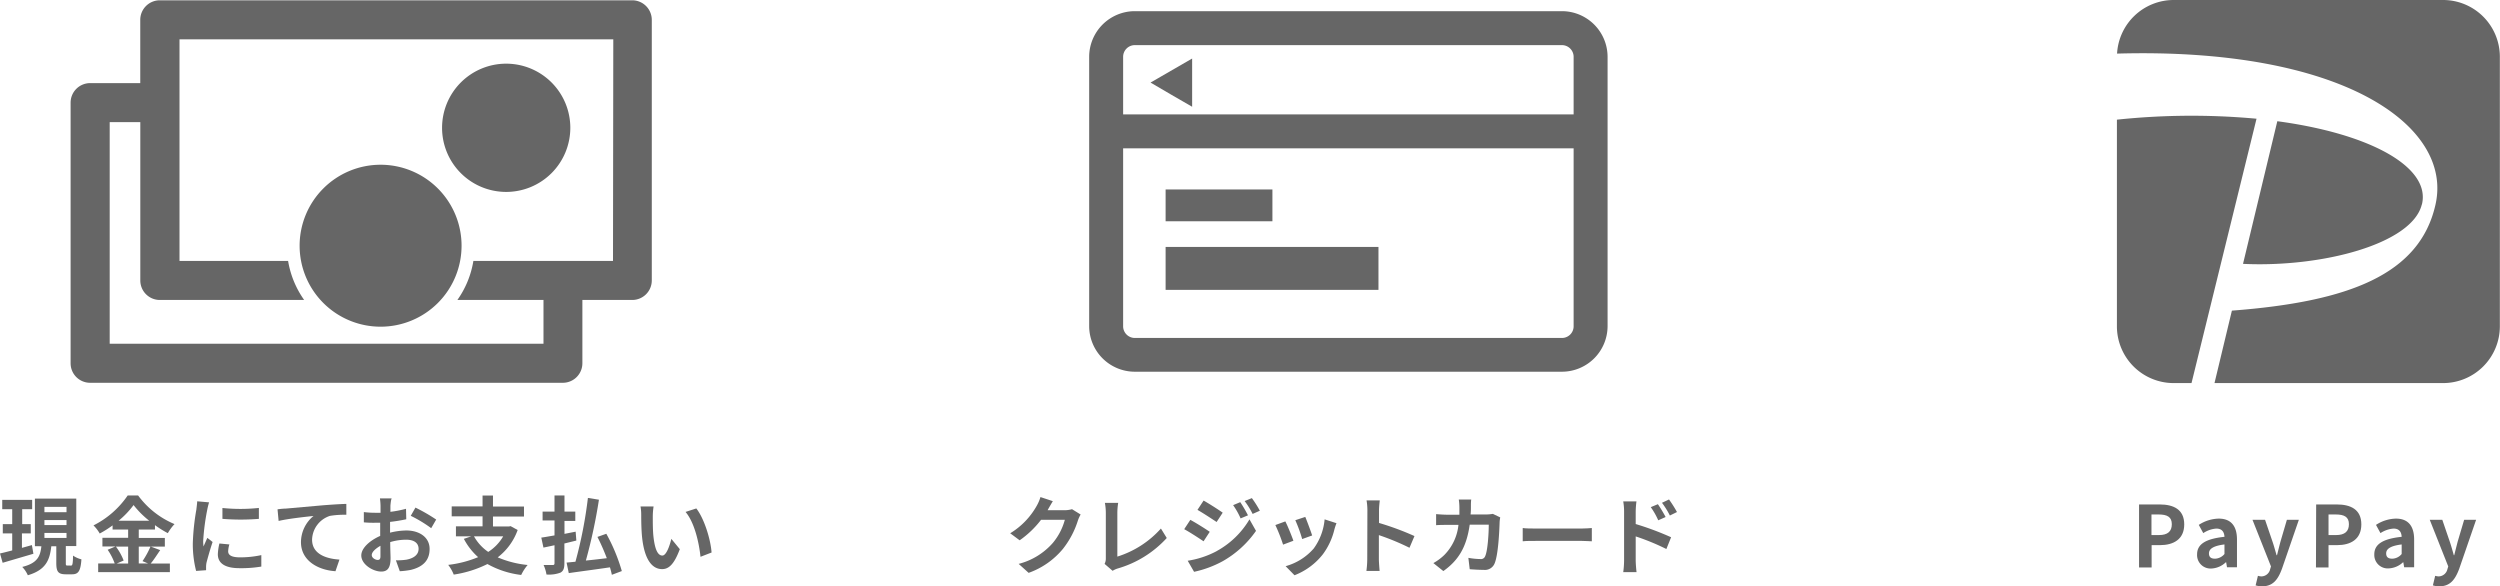 <svg xmlns="http://www.w3.org/2000/svg" viewBox="0 0 501.39 117.59"><defs><style>.cls-1{fill:#666;}</style></defs><g id="レイヤー_2" data-name="レイヤー 2"><g id="デザイン"><path class="cls-1" d="M210.15,102.24l-.05.09h3.42a5.5,5.5,0,0,0,1.48-.21l1.73,1.07a6.35,6.35,0,0,0-.56,1.23,17.73,17.73,0,0,1-3,5.67,15.78,15.78,0,0,1-6.87,4.8l-2-1.8a13.61,13.61,0,0,0,6.85-4.2,12.19,12.19,0,0,0,2.41-4.64h-4.77a19.33,19.33,0,0,1-4.29,4.11l-1.9-1.41a15,15,0,0,0,5.3-5.47,8.39,8.39,0,0,0,.77-1.79l2.48.82C210.8,101.1,210.35,101.87,210.15,102.24Z"/><path class="cls-1" d="M221.78,112v-9.21a11,11,0,0,0-.19-1.94h2.67a12.71,12.71,0,0,0-.17,1.94v8.84a19.54,19.54,0,0,0,8.74-5.63L234,107.9a21.31,21.31,0,0,1-9.86,6.12,4.37,4.37,0,0,0-1,.46l-1.61-1.39A2.29,2.29,0,0,0,221.78,112Z"/><path class="cls-1" d="M242.62,106.66l-1.24,1.9c-1-.68-2.74-1.81-3.88-2.43l1.23-1.87C239.88,104.88,241.75,106.05,242.62,106.66Zm1.36,3.88a17.23,17.23,0,0,0,6.61-6.38l1.31,2.31a20.35,20.35,0,0,1-6.75,6.12,21.25,21.25,0,0,1-5.67,2.09l-1.28-2.22A18.3,18.3,0,0,0,244,110.54Zm1.24-7.72L244,104.69c-1-.66-2.72-1.8-3.84-2.43l1.23-1.87C242.47,101,244.34,102.19,245.22,102.82Zm5.07.53-1.48.62a15,15,0,0,0-1.5-2.66l1.43-.6A26.47,26.47,0,0,1,250.29,103.35Zm2.38-.92-1.45.64a16,16,0,0,0-1.6-2.58l1.45-.59A21.54,21.54,0,0,1,252.67,102.43Z"/><path class="cls-1" d="M259.4,108.45l-2.07.78a34.21,34.21,0,0,0-1.55-3.93l2-.73C258.24,105.44,259.06,107.49,259.4,108.45Zm8.23-2.3a13.7,13.7,0,0,1-2.31,5,13.3,13.3,0,0,1-5.7,4.22l-1.78-1.82a11.52,11.52,0,0,0,5.64-3.55,11.68,11.68,0,0,0,2.18-5.84l2.38.77C267.83,105.45,267.73,105.81,267.63,106.15Zm-4.47,1.24-2,.72a28.5,28.5,0,0,0-1.38-3.78l2-.66C262.09,104.4,262.92,106.61,263.16,107.39Z"/><path class="cls-1" d="M274.24,102.36a11.62,11.62,0,0,0-.17-2h2.65c-.06.59-.15,1.34-.15,2v2.52a56.17,56.17,0,0,1,7.11,2.63l-1,2.35a48.73,48.73,0,0,0-6.14-2.54v4.81c0,.5.09,1.69.15,2.38h-2.65a19,19,0,0,0,.17-2.38Z"/><path class="cls-1" d="M295,101.65c0,.52,0,1-.07,1.53h3.2a8.81,8.81,0,0,0,1.27-.12l1.48.71a7,7,0,0,0-.12.9c-.06,1.84-.27,6.58-1,8.31a2.09,2.09,0,0,1-2.19,1.31c-1,0-2-.07-2.81-.13l-.27-2.28a14.41,14.41,0,0,0,2.38.24.9.9,0,0,0,1-.6c.49-1.07.71-4.47.71-6.3h-3.82c-.63,4.48-2.24,7.15-5.29,9.31l-2-1.6a10.23,10.23,0,0,0,2.23-1.66,10,10,0,0,0,2.8-6h-2.24c-.58,0-1.51,0-2.24.06v-2.22c.71.06,1.59.12,2.24.12h2.43c0-.48,0-1,0-1.48a12.25,12.25,0,0,0-.12-1.57h2.5C295,100.52,295,101.24,295,101.65Z"/><path class="cls-1" d="M308.12,106h9.13c.8,0,1.55-.07,2-.1v2.66c-.41,0-1.28-.08-2-.08h-9.13c-1,0-2.1,0-2.73.08V105.9C306,106,307.24,106,308.12,106Z"/><path class="cls-1" d="M325.72,102.62a11.85,11.85,0,0,0-.17-2.06h2.65a17.92,17.92,0,0,0-.15,2.06v2.48a58,58,0,0,1,7.1,2.65l-.95,2.36a46.3,46.3,0,0,0-6.15-2.53v4.81c0,.48.08,1.66.17,2.36h-2.67a18.73,18.73,0,0,0,.17-2.36Zm8.33,1.07-1.48.66a14.62,14.62,0,0,0-1.5-2.64l1.43-.59A27.81,27.81,0,0,1,334.05,103.69Zm2.28-1-1.43.7a16.33,16.33,0,0,0-1.58-2.55l1.41-.67A23.93,23.93,0,0,1,336.33,102.7Z"/><path class="cls-1" d="M313.26,2.24H227.6a9.17,9.17,0,0,0-9.16,9.16v54a9.16,9.16,0,0,0,9.16,9.15h85.66a9.16,9.16,0,0,0,9.15-9.15v-54A9.17,9.17,0,0,0,313.26,2.24Zm2.34,63.2a2.34,2.34,0,0,1-2.34,2.34H227.6a2.35,2.35,0,0,1-2.35-2.34V29.75H315.6Zm0-42.5H225.25V11.4a2.35,2.35,0,0,1,2.35-2.35h85.66a2.35,2.35,0,0,1,2.34,2.35Zm-84.85-6.38L234.92,19l4.17,2.41V11.74l-4.17,2.41ZM255.19,38H233.77v6.38h21.42Zm21.27,11.53H233.77v8.61h42.69Z"/><path class="cls-1" d="M429,101.17h4.13c2.79,0,4.93,1,4.93,4s-2.16,4.16-4.86,4.16h-1.68v4.48H429Zm4,6.14c1.74,0,2.57-.73,2.57-2.18s-.92-1.95-2.65-1.95h-1.43v4.13Z"/><path class="cls-1" d="M440.64,111.18c0-2,1.64-3.11,5.49-3.52-.05-.93-.46-1.65-1.64-1.65a5.37,5.37,0,0,0-2.61.91l-.9-1.65a7.56,7.56,0,0,1,4-1.26c2.42,0,3.66,1.44,3.66,4.2v5.56h-2l-.17-1h-.07a4.49,4.49,0,0,1-2.87,1.25A2.7,2.7,0,0,1,440.64,111.18Zm5.49-.07v-1.92c-2.33.29-3.11.94-3.11,1.79s.52,1.07,1.25,1.07A2.59,2.59,0,0,0,446.13,111.11Z"/><path class="cls-1" d="M452.38,117.4l.46-1.92a2.59,2.59,0,0,0,.66.12,1.82,1.82,0,0,0,1.79-1.44l.17-.56-3.71-9.35h2.52l1.51,4.42c.29.85.53,1.76.8,2.68h.09c.22-.88.45-1.8.68-2.68l1.3-4.42h2.4l-3.38,9.8c-.83,2.25-1.85,3.54-4,3.54A4,4,0,0,1,452.38,117.4Z"/><path class="cls-1" d="M464.52,101.17h4.13c2.79,0,4.93,1,4.93,4s-2.16,4.16-4.86,4.16H467v4.48h-2.52Zm4,6.14c1.73,0,2.57-.73,2.57-2.18s-.92-1.95-2.66-1.95H467v4.13Z"/><path class="cls-1" d="M476.18,111.18c0-2,1.65-3.11,5.49-3.52-.05-.93-.46-1.65-1.63-1.65a5.44,5.44,0,0,0-2.62.91l-.9-1.65a7.57,7.57,0,0,1,4-1.26c2.41,0,3.65,1.44,3.65,4.2v5.56h-2l-.17-1h-.06A4.52,4.52,0,0,1,479,114,2.7,2.7,0,0,1,476.18,111.18Zm5.49-.07v-1.92c-2.33.29-3.11.94-3.11,1.79s.53,1.07,1.26,1.07A2.57,2.57,0,0,0,481.67,111.11Z"/><path class="cls-1" d="M487.93,117.4l.46-1.92a2.59,2.59,0,0,0,.66.12,1.83,1.83,0,0,0,1.79-1.44l.17-.56-3.71-9.35h2.52l1.51,4.42c.29.85.53,1.76.8,2.68h.08c.22-.88.46-1.8.68-2.68l1.31-4.42h2.4l-3.38,9.8c-.84,2.25-1.86,3.54-4,3.54A4,4,0,0,1,487.93,117.4Z"/><path class="cls-1" d="M439.52,76.83h-3.6a11.39,11.39,0,0,1-11.36-11.36V24a142.63,142.63,0,0,1,28-.19ZM485.73,41c1.8-7.34-10-14.13-29-16.69l-6.88,28.61c15.88.75,33.93-4,35.86-11.92M490,0H435.92a11.38,11.38,0,0,0-11.33,10.75c45.3-1.28,67.34,14.48,63.88,30.2C485.35,55.1,471,60.52,447.62,62.3l-3.49,14.53H490a11.39,11.39,0,0,0,11.36-11.36V11.36A11.39,11.39,0,0,0,490,0"/><path class="cls-1" d="M6.7,111.06.53,112.87,0,111c.7-.15,1.53-.37,2.45-.61v-3.42H.56v-1.85H2.45v-3h-2v-1.87h6v1.87h-2v3H6.17v1.85H4.4v2.91l2-.56Zm7.54,2.37c.29,0,.38-.28.41-2a5.21,5.21,0,0,0,1.68.75c-.16,2.33-.61,3-1.86,3H13.19c-1.56,0-1.9-.58-1.9-2.29v-3.34h-1c-.31,2.77-1.09,4.75-4.71,5.82a5.76,5.76,0,0,0-1.12-1.67c3.08-.76,3.62-2.16,3.84-4.15H7V100h8.3v9.52h-2.1v3.34c0,.49,0,.56.33.56ZM8.91,102.72h4.43v-1.06H8.91Zm0,2.58h4.43v-1H8.91Zm0,2.58h4.43v-1H8.91Z"/><path class="cls-1" d="M32.13,110.33c-.65.94-1.31,2-1.91,2.69h3.85v1.73H19.69V113H23a11.54,11.54,0,0,0-1.41-2.74l1.55-.66h-2.6v-1.74H25.7V106.2H22.58v-.83A21.5,21.5,0,0,1,20,107a7.54,7.54,0,0,0-1.25-1.63,18.18,18.18,0,0,0,6.86-6h2.09A17.41,17.41,0,0,0,35,105.11a9.29,9.29,0,0,0-1.34,1.82,20.64,20.64,0,0,1-2.58-1.61v.88H27.83v1.68h5.23v1.74H27.83V113h1.85l-1.1-.46a17.49,17.49,0,0,0,1.61-2.94Zm-8.89-.71a11.36,11.36,0,0,1,1.56,2.8l-1.39.6H25.7v-3.4Zm6.68-5.19a18.14,18.14,0,0,1-3.13-3.14,17.48,17.48,0,0,1-3,3.14Z"/><path class="cls-1" d="M41.56,102.26a45.35,45.35,0,0,0-.81,6.24,8.33,8.33,0,0,0,.07,1.1c.25-.58.52-1.17.76-1.73l1.06.83c-.48,1.41-1,3.26-1.23,4.17a5,5,0,0,0-.08.79c0,.19,0,.46,0,.7l-2,.14a21.82,21.82,0,0,1-.66-5.56,47,47,0,0,1,.71-6.73c.05-.48.15-1.13.17-1.67l2.38.21A14.58,14.58,0,0,0,41.56,102.26Zm4.2,8.31c0,.75.65,1.21,2.38,1.21a19.86,19.86,0,0,0,4.27-.45l0,2.3a24.39,24.39,0,0,1-4.38.32c-2.93,0-4.34-1-4.34-2.79A10.92,10.92,0,0,1,44,109l2,.19A5.62,5.62,0,0,0,45.76,110.57Zm6.16-8.7v2.19a45.74,45.74,0,0,1-7.31,0v-2.18A35,35,0,0,0,51.92,101.87Z"/><path class="cls-1" d="M57.32,102l7.33-.65c1.75-.14,3.62-.26,4.81-.29l0,2.18a18,18,0,0,0-3.28.22,5.16,5.16,0,0,0-3.59,4.77c0,2.79,2.62,3.81,5.49,4l-.8,2.33c-3.55-.23-6.92-2.15-6.92-5.83a6.86,6.86,0,0,1,2.52-5.25c-1.6.17-5.07.54-7,1l-.22-2.33C56.32,102.05,57,102,57.32,102Z"/><path class="cls-1" d="M78.3,101.44c0,.38,0,.78,0,1.21a22,22,0,0,0,3.13-.61l.05,2.1a32.45,32.45,0,0,1-3.25.53c0,.51,0,1,0,1.53v.63a14,14,0,0,1,3.26-.44c2.62,0,4.67,1.36,4.67,3.7,0,2-1,3.52-3.75,4.2a15.36,15.36,0,0,1-2.23.27l-.78-2.19a12.26,12.26,0,0,0,2.09-.12c1.38-.25,2.46-.93,2.46-2.17s-1-1.84-2.49-1.84a11.33,11.33,0,0,0-3.2.48c0,1.34.07,2.67.07,3.24,0,2.11-.75,2.67-1.87,2.67-1.65,0-4-1.43-4-3.23,0-1.48,1.7-3,3.79-3.92,0-.41,0-.82,0-1.21v-1.43l-.9,0a20.65,20.65,0,0,1-2.38-.08l0-2.06a18.74,18.74,0,0,0,2.35.14l1,0c0-.6,0-1.09,0-1.38a14,14,0,0,0-.12-1.5h2.35C78.4,100.27,78.34,101,78.3,101.44ZM75.75,112.3c.31,0,.55-.13.55-.71s0-1.21,0-2.13c-1,.57-1.74,1.26-1.74,1.86S75.31,112.3,75.75,112.3Zm11.73-8.1-1,1.73a26.26,26.26,0,0,0-4.1-2.48l.94-1.65A34.9,34.9,0,0,1,87.48,104.2Z"/><path class="cls-1" d="M103.82,106.3a12,12,0,0,1-4,5.48,20.05,20.05,0,0,0,6,1.53,9.43,9.43,0,0,0-1.29,2,18.23,18.23,0,0,1-6.77-2.19A22.65,22.65,0,0,1,91,115.24a7.9,7.9,0,0,0-1.11-1.95,22.26,22.26,0,0,0,6-1.55,13,13,0,0,1-2.86-3.67l1.5-.51H91.44v-2h5.34v-2H90.59v-2h6.19V99.38h2.09v2.21h6.22v2H98.87v2h3.18l.36-.07Zm-8.76,1.26a9.18,9.18,0,0,0,2.86,3.13,9.14,9.14,0,0,0,3-3.13Z"/><path class="cls-1" d="M113.19,109V113c0,1-.21,1.53-.8,1.85a6.52,6.52,0,0,1-2.79.37,7.51,7.51,0,0,0-.58-1.9c.77,0,1.6,0,1.84,0s.35-.1.35-.37v-3.6c-.79.17-1.54.34-2.22.47l-.43-2c.75-.1,1.65-.27,2.65-.44v-3h-2.39V102.6h2.39V99.37h2v3.23h2.17v1.87h-2.17v2.6l2.24-.44.14,1.78Zm9.52,6.28c-.09-.45-.23-1-.38-1.5-2.94.44-6,.83-8.26,1.16l-.44-2.11,1.78-.17a87.41,87.41,0,0,0,2.5-12.8l2.21.36a106.23,106.23,0,0,1-2.62,12.2c1.35-.13,2.77-.3,4.2-.47a43.67,43.67,0,0,0-1.88-4.27l1.78-.63a35.86,35.86,0,0,1,3.11,7.48Z"/><path class="cls-1" d="M130.92,103.69c0,1.1,0,2.38.1,3.6.24,2.45.75,4.13,1.82,4.13.8,0,1.48-2,1.8-3.35l1.7,2.07c-1.12,3-2.19,4-3.55,4-1.87,0-3.49-1.68-4-6.24-.17-1.56-.19-3.55-.19-4.59a9.59,9.59,0,0,0-.14-1.73l2.62,0A13.59,13.59,0,0,0,130.92,103.69Zm11.79,7.12-2.22.86c-.28-2.73-1.18-6.86-3-9l2.16-.7C141.24,104,142.53,108.21,142.71,110.81Z"/><path class="cls-1" d="M101.52,38.49A12.86,12.86,0,1,0,88.66,25.63,12.85,12.85,0,0,0,101.52,38.49Z"/><path class="cls-1" d="M126.85.06H32A3.92,3.92,0,0,0,28.13,4V16.67H18.07a3.92,3.92,0,0,0-3.91,3.92V72.86a3.91,3.91,0,0,0,3.91,3.91h94.81a3.92,3.92,0,0,0,3.92-3.91V60.16h10a3.92,3.92,0,0,0,3.92-3.91V4A3.93,3.93,0,0,0,126.85.06Zm-3.91,52.27h-28a18.72,18.72,0,0,1-3.21,7.83H109v8.78H22V24.5h6.14V56.25A3.91,3.91,0,0,0,32,60.16H61a18.87,18.87,0,0,1-3.22-7.83H36V7.89h87Z"/><path class="cls-1" d="M76.32,65.52A16.24,16.24,0,1,0,60.09,49.29,16.24,16.24,0,0,0,76.32,65.52Z"/></g></g></svg>